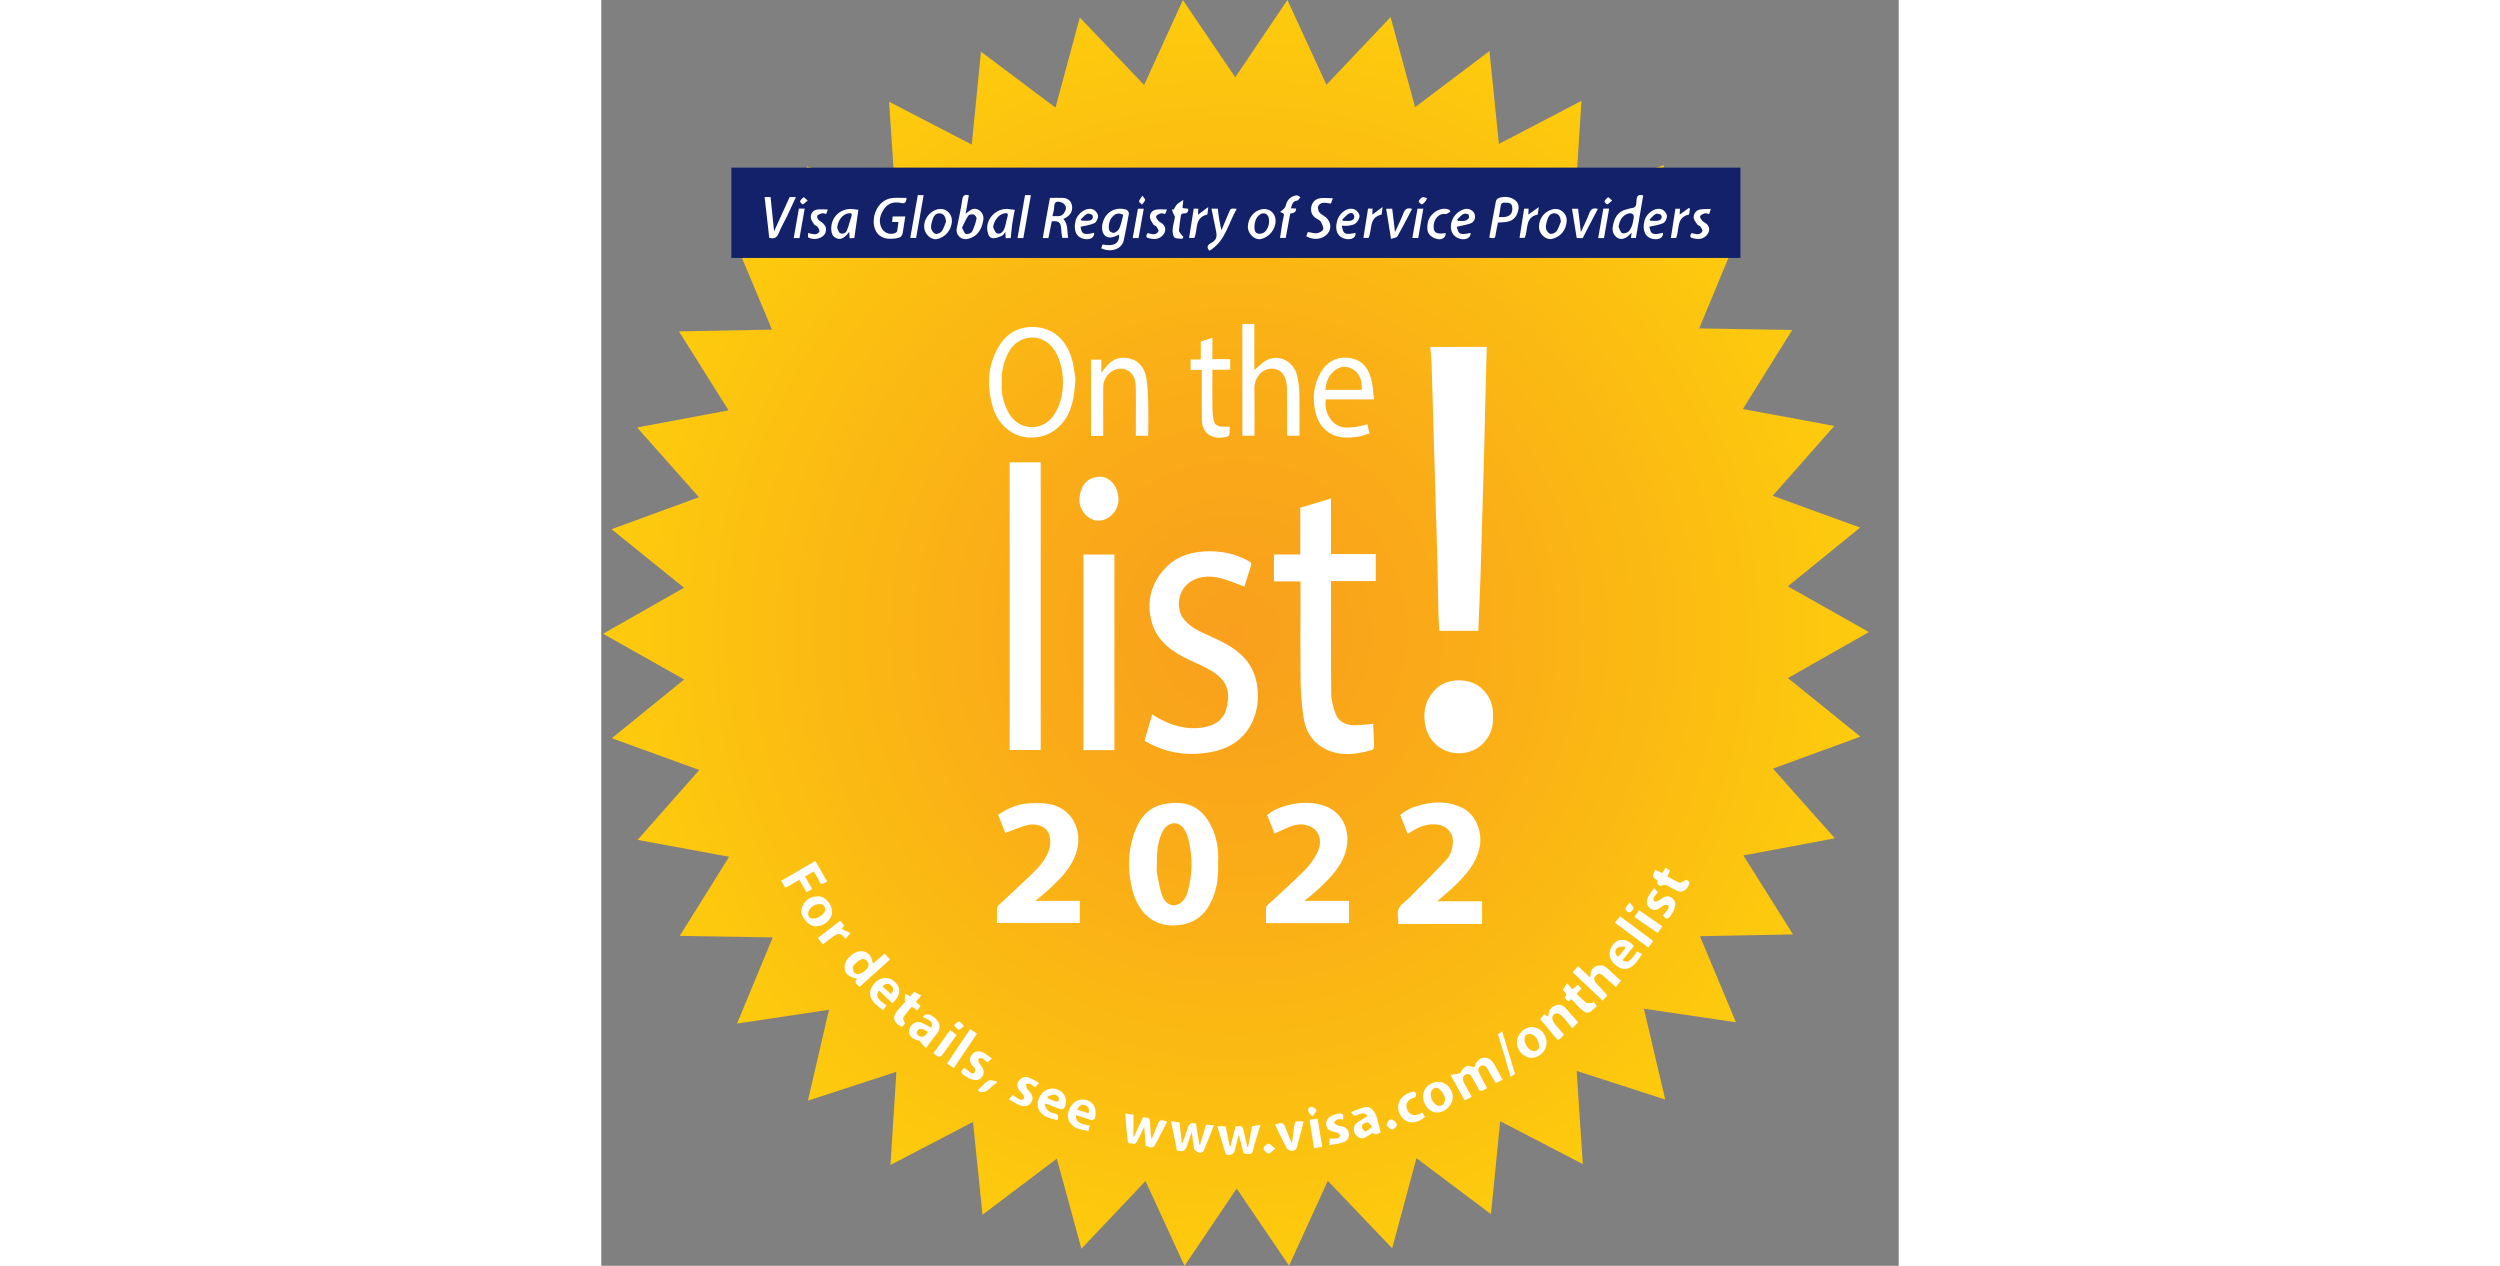 <svg width="79" height="40" viewBox="0 0 41 40" fill="none" xmlns="http://www.w3.org/2000/svg">
<rect x="0" y="0" width="41" height="40" fill="#808080" stroke="none"/>
<g clip-path="url(#clip0_434_943)">
<path d="M18.379 0.004L20.034 2.442L21.682 0L22.915 2.678L24.942 0.541L25.717 3.386L28.067 1.613L28.366 4.548L30.974 3.187L30.787 6.13L33.583 5.219L32.917 8.092L35.824 7.655L34.694 10.378L37.633 10.427L36.074 12.926L38.964 13.46L37.016 15.667L39.78 16.671L37.495 18.528L40.057 19.973L37.498 21.427L39.788 23.277L37.027 24.288L38.981 26.49L36.092 27.032L37.658 29.527L34.719 29.584L35.856 32.304L32.947 31.875L33.621 34.745L30.823 33.841L31.017 36.785L28.406 35.43L28.114 38.366L25.76 36.599L24.992 39.446L22.959 37.314L21.734 39.995L20.079 37.558L18.431 40L17.198 37.322L15.172 39.459L14.396 36.613L12.047 38.386L11.747 35.452L9.139 36.813L9.326 33.869L6.53 34.781L7.196 31.908L4.29 32.345L5.419 29.622L2.48 29.573L4.04 27.074L1.149 26.54L3.097 24.332L0.333 23.328L2.619 21.472L0.057 20.026L2.615 18.573L0.325 16.723L3.086 15.711L1.132 13.509L4.022 12.967L2.455 10.472L5.394 10.416L4.258 7.696L7.166 8.125L6.492 5.255L9.29 6.158L9.096 3.215L11.707 4.569L11.999 1.634L14.353 3.401L15.122 0.554L17.154 2.685L18.379 0.004Z" fill="url(#paint0_radial_434_943)"/>
<path d="M35.998 5.297H4.111V8.151H35.998V5.297Z" fill="#13216A"/>
<path d="M26.199 10.964H27.982C27.966 11.532 27.95 12.094 27.936 12.656C27.924 13.136 27.916 13.615 27.904 14.094C27.896 14.427 27.884 14.759 27.875 15.092C27.855 15.803 27.835 16.513 27.814 17.224C27.805 17.552 27.796 17.879 27.784 18.207C27.763 18.78 27.739 19.354 27.716 19.936H26.483C26.474 19.755 26.458 19.576 26.454 19.397C26.441 18.852 26.434 18.307 26.422 17.763C26.415 17.42 26.402 17.078 26.392 16.735C26.372 16.034 26.352 15.334 26.331 14.634C26.321 14.291 26.311 13.949 26.301 13.606C26.281 12.91 26.262 12.214 26.239 11.52C26.233 11.34 26.213 11.161 26.198 10.965L26.199 10.964Z" fill="white"/>
<path d="M24.391 22.874C24.402 23.108 24.417 23.349 24.422 23.589C24.422 23.626 24.386 23.69 24.354 23.699C23.773 23.868 23.195 23.924 22.673 23.54C22.389 23.329 22.241 23.011 22.191 22.667C22.137 22.296 22.103 21.919 22.099 21.545C22.087 20.549 22.095 19.552 22.095 18.556V18.373H21.256V17.521H22.088V16.044C22.416 15.945 22.732 15.851 23.059 15.752V17.509H24.474V18.361H23.062V18.531C23.062 19.663 23.055 20.797 23.068 21.93C23.07 22.14 23.129 22.356 23.204 22.554C23.297 22.802 23.517 22.912 23.771 22.917C23.973 22.921 24.176 22.89 24.389 22.873L24.391 22.874Z" fill="white"/>
<path d="M17.411 22.578C17.854 22.861 18.312 23.036 18.819 23.009C19.275 22.985 19.644 22.816 19.753 22.397C19.893 21.86 19.783 21.5 19.276 21.197C18.979 21.018 18.649 20.899 18.345 20.734C17.903 20.496 17.538 20.171 17.397 19.666C17.235 19.082 17.341 18.542 17.723 18.066C18.066 17.638 18.526 17.453 19.065 17.424C19.56 17.397 20.02 17.489 20.456 17.727C20.538 17.772 20.557 17.806 20.525 17.896C20.448 18.114 20.386 18.337 20.325 18.537C20.06 18.442 19.812 18.328 19.551 18.266C19.2 18.183 18.846 18.198 18.546 18.438C18.219 18.699 18.136 19.262 18.441 19.605C18.671 19.866 18.987 19.985 19.29 20.125C19.667 20.298 20.036 20.479 20.322 20.793C20.573 21.07 20.7 21.392 20.737 21.764C20.775 22.137 20.726 22.493 20.566 22.826C20.31 23.363 19.852 23.651 19.29 23.761C18.547 23.907 17.836 23.803 17.166 23.407L17.409 22.577L17.411 22.578Z" fill="white"/>
<path d="M12.905 14.61H13.886V23.699H12.905V14.61Z" fill="white"/>
<path d="M19.491 27.274C19.51 27.738 19.448 28.172 19.231 28.574C19.003 28.995 18.656 29.209 18.173 29.241C17.4 29.292 16.945 28.785 16.777 28.096C16.635 27.514 16.638 26.929 16.831 26.357C16.987 25.895 17.255 25.517 17.763 25.414C18.466 25.273 18.986 25.466 19.307 26.173C19.466 26.524 19.514 26.901 19.491 27.273V27.274ZM17.556 27.318C17.556 27.409 17.541 27.503 17.559 27.591C17.61 27.842 17.644 28.101 17.739 28.335C17.855 28.62 18.135 28.686 18.347 28.503C18.427 28.433 18.489 28.321 18.52 28.216C18.685 27.66 18.692 27.095 18.556 26.531C18.521 26.387 18.459 26.228 18.358 26.126C18.147 25.912 17.84 26.02 17.707 26.335C17.574 26.649 17.551 26.981 17.556 27.318Z" fill="white"/>
<path d="M15.237 17.524H16.216V23.704H15.237V17.524Z" fill="white"/>
<path d="M26.415 28.48H27.834V29.198H25.187C25.187 29.038 25.142 28.855 25.2 28.714C25.256 28.578 25.417 28.485 25.53 28.371C25.925 27.971 26.328 27.576 26.709 27.163C26.843 27.018 26.9 26.825 26.912 26.612C26.928 26.313 26.7 26.071 26.361 26.05C26.11 26.034 25.881 26.109 25.668 26.239C25.61 26.274 25.551 26.311 25.483 26.352C25.403 26.149 25.327 25.957 25.247 25.754C25.443 25.58 25.682 25.488 25.934 25.427C26.381 25.319 26.816 25.323 27.238 25.543C27.649 25.757 27.834 26.31 27.768 26.707C27.674 27.269 27.321 27.655 26.935 28.023C26.777 28.174 26.607 28.312 26.416 28.478L26.415 28.48Z" fill="white"/>
<path d="M21.274 26.34C21.203 26.159 21.123 25.962 21.041 25.754C21.242 25.591 21.479 25.497 21.731 25.435C22.067 25.354 22.407 25.343 22.739 25.429C23.439 25.611 23.69 26.262 23.534 26.868C23.407 27.36 23.066 27.71 22.713 28.046C22.566 28.186 22.404 28.312 22.22 28.468H23.629V29.17H21.006C21.006 29.009 21.003 28.844 21.009 28.68C21.01 28.647 21.045 28.61 21.072 28.584C21.457 28.224 21.854 27.875 22.227 27.502C22.387 27.342 22.52 27.147 22.625 26.946C22.779 26.655 22.722 26.335 22.509 26.182C22.297 26.031 22.055 26.018 21.815 26.104C21.635 26.168 21.464 26.256 21.274 26.341V26.34Z" fill="white"/>
<path d="M12.766 26.318C12.7 26.152 12.622 25.955 12.54 25.749C12.848 25.537 13.178 25.397 13.55 25.383C13.853 25.372 14.156 25.365 14.446 25.5C14.939 25.726 15.146 26.264 15.054 26.76C14.948 27.329 14.568 27.71 14.172 28.08C14.035 28.209 13.887 28.324 13.717 28.468H15.123V29.167H12.503C12.503 29.011 12.5 28.856 12.505 28.701C12.506 28.667 12.532 28.627 12.558 28.603C12.96 28.223 13.374 27.855 13.763 27.462C13.918 27.305 14.049 27.109 14.133 26.906C14.195 26.758 14.203 26.56 14.164 26.403C14.09 26.104 13.737 26.016 13.509 26.064C13.263 26.115 13.028 26.227 12.767 26.32L12.766 26.318Z" fill="white"/>
<path d="M28.179 22.645C28.213 23.18 27.873 23.623 27.427 23.756C26.772 23.952 26.124 23.537 26.027 22.858C25.964 22.419 26.074 22.051 26.399 21.746C26.747 21.419 27.447 21.417 27.802 21.738C28.075 21.983 28.194 22.285 28.179 22.646V22.645Z" fill="white"/>
<path d="M14.984 11.963C14.949 12.541 14.886 13.03 14.526 13.419C14.319 13.643 14.068 13.777 13.763 13.816C13.421 13.859 13.118 13.787 12.843 13.573C12.575 13.363 12.424 13.084 12.344 12.763C12.182 12.113 12.221 11.487 12.588 10.906C12.836 10.513 13.214 10.318 13.659 10.333C14.276 10.353 14.669 10.721 14.855 11.296C14.932 11.535 14.952 11.792 14.983 11.964L14.984 11.963ZM12.655 12.106C12.629 12.432 12.71 12.746 12.871 13.041C13.188 13.617 13.929 13.657 14.299 13.122C14.68 12.572 14.684 11.647 14.329 11.079C13.96 10.488 13.168 10.544 12.857 11.156C12.707 11.454 12.637 11.763 12.655 12.107V12.106Z" fill="white"/>
<path d="M20.259 10.237H20.637V11.693C20.776 11.583 20.901 11.435 21.059 11.365C21.464 11.187 21.898 11.444 21.999 11.909C22.038 12.088 22.057 12.275 22.061 12.458C22.07 12.892 22.064 13.326 22.064 13.771H21.677C21.675 13.723 21.67 13.674 21.67 13.625C21.67 13.175 21.674 12.725 21.667 12.276C21.665 12.158 21.648 12.033 21.603 11.927C21.452 11.568 21.01 11.579 20.799 11.831C20.693 11.959 20.635 12.108 20.638 12.288C20.648 12.778 20.641 13.268 20.641 13.77H20.258V10.237H20.259Z" fill="white"/>
<path d="M15.861 13.775H15.476V11.365H15.802V11.784C15.88 11.683 15.926 11.616 15.98 11.555C16.181 11.325 16.444 11.255 16.723 11.336C17.002 11.416 17.17 11.636 17.219 11.919C17.261 12.165 17.275 12.417 17.282 12.666C17.292 13.03 17.285 13.394 17.285 13.77H16.892V13.614C16.892 13.144 16.899 12.673 16.889 12.203C16.884 11.987 16.816 11.785 16.594 11.688C16.262 11.543 15.867 11.829 15.863 12.219C15.859 12.679 15.862 13.14 15.862 13.6C15.862 13.655 15.862 13.709 15.862 13.775H15.861Z" fill="white"/>
<path d="M22.896 12.621C22.835 12.965 23.022 13.408 23.428 13.501C23.57 13.533 23.939 13.496 24.204 13.407C24.227 13.496 24.249 13.584 24.278 13.695C24.156 13.731 24.038 13.784 23.914 13.8C23.608 13.841 23.3 13.859 23.017 13.686C22.752 13.524 22.619 13.271 22.559 12.98C22.47 12.551 22.515 12.136 22.743 11.754C22.924 11.451 23.207 11.282 23.549 11.303C24.004 11.332 24.218 11.583 24.327 11.968C24.385 12.171 24.388 12.39 24.419 12.621H22.895H22.896ZM24.031 12.32C24.037 12.06 23.996 11.834 23.777 11.687C23.591 11.563 23.394 11.555 23.208 11.683C22.99 11.833 22.904 12.056 22.883 12.32H24.031Z" fill="white"/>
<path d="M18.945 11.36V10.792C19.062 10.754 19.176 10.716 19.311 10.673V11.348H19.875V11.684H19.311C19.311 12.088 19.308 12.476 19.312 12.863C19.313 12.992 19.325 13.124 19.343 13.252C19.366 13.408 19.461 13.481 19.624 13.482C19.694 13.482 19.764 13.482 19.855 13.482C19.855 13.56 19.863 13.634 19.852 13.706C19.847 13.741 19.812 13.793 19.783 13.799C19.623 13.832 19.463 13.857 19.302 13.791C19.071 13.696 18.985 13.504 18.981 13.278C18.971 12.755 18.978 12.23 18.978 11.69H18.623V11.359H18.945V11.36Z" fill="white"/>
<path d="M15.713 16.453C15.393 16.455 15.084 16.12 15.11 15.761C15.14 15.361 15.329 15.095 15.727 15.064C16.06 15.038 16.332 15.366 16.344 15.771C16.355 16.127 16.055 16.451 15.711 16.453H15.713Z" fill="white"/>
<path d="M27.509 34.658C27.432 34.697 27.363 34.733 27.283 34.774C27.136 34.508 26.995 34.251 26.837 33.967C26.934 33.951 27.018 33.938 27.133 33.92C27.276 33.676 27.351 33.638 27.587 33.732C27.609 33.68 27.624 33.624 27.654 33.577C27.793 33.355 28.073 33.377 28.209 33.62C28.299 33.78 28.387 33.942 28.483 34.117C28.412 34.155 28.345 34.19 28.269 34.231C28.175 34.073 28.084 33.926 28.003 33.775C27.954 33.683 27.884 33.641 27.796 33.684C27.696 33.733 27.703 33.832 27.746 33.919C27.822 34.076 27.907 34.228 27.988 34.382C27.981 34.389 27.975 34.397 27.967 34.401C27.768 34.512 27.769 34.512 27.661 34.301C27.62 34.221 27.568 34.147 27.529 34.067C27.481 33.968 27.408 33.902 27.304 33.961C27.203 34.018 27.218 34.127 27.262 34.215C27.335 34.361 27.42 34.503 27.507 34.657L27.509 34.658Z" fill="white"/>
<path d="M9.124 30.32C8.807 30.604 8.487 30.892 8.161 31.185C8.087 31.11 7.966 31.058 8.086 30.926C7.796 30.877 7.676 30.752 7.69 30.529C7.704 30.313 7.97 30.064 8.195 30.057C8.406 30.05 8.551 30.191 8.581 30.454C8.712 30.342 8.831 30.239 8.957 30.131C9.016 30.198 9.069 30.257 9.124 30.32ZM8.083 30.786C8.232 30.784 8.424 30.628 8.445 30.526C8.47 30.399 8.333 30.262 8.215 30.315C8.121 30.357 8.033 30.432 7.969 30.514C7.938 30.553 7.946 30.648 7.971 30.702C7.993 30.749 8.064 30.773 8.083 30.786Z" fill="white"/>
<path d="M16.558 35.184C16.654 35.2 16.735 35.213 16.816 35.227V35.956C16.93 35.711 17.027 35.503 17.123 35.298C17.344 35.329 17.341 35.329 17.345 35.548C17.348 35.699 17.359 35.85 17.391 36C17.445 35.867 17.501 35.736 17.553 35.603C17.644 35.37 17.643 35.369 17.883 35.442C17.753 35.694 17.63 35.949 17.491 36.193C17.413 36.33 17.299 36.215 17.205 36.215C17.189 36.009 17.174 35.815 17.158 35.606C17.078 35.771 17.009 35.922 16.931 36.07C16.911 36.107 16.84 36.159 16.832 36.153C16.773 36.106 16.647 36.18 16.636 36.045C16.627 35.926 16.607 35.808 16.596 35.69C16.581 35.528 16.571 35.364 16.558 35.184Z" fill="white"/>
<path d="M18.92 36.178C18.984 35.963 19.048 35.748 19.109 35.541C19.194 35.547 19.274 35.553 19.361 35.56C19.252 35.833 19.148 36.106 19.032 36.374C19.018 36.407 18.936 36.439 18.899 36.428C18.838 36.409 18.755 36.362 18.742 36.31C18.701 36.149 18.689 35.981 18.659 35.772C18.604 35.929 18.558 36.047 18.523 36.168C18.477 36.331 18.401 36.431 18.191 36.351C18.134 36.069 18.073 35.764 18.005 35.429C18.104 35.444 18.189 35.457 18.274 35.469C18.298 35.695 18.321 35.907 18.344 36.121L18.365 36.126C18.421 35.968 18.482 35.811 18.529 35.651C18.569 35.518 18.636 35.454 18.792 35.508C18.827 35.723 18.863 35.947 18.899 36.171L18.92 36.179V36.178Z" fill="white"/>
<path d="M20.441 36.241C20.481 36.03 20.52 35.817 20.563 35.589L20.831 35.541C20.744 35.835 20.656 36.101 20.588 36.373C20.559 36.488 20.485 36.46 20.415 36.464C20.346 36.468 20.294 36.464 20.276 36.371C20.245 36.208 20.193 36.049 20.142 35.861C20.097 36.042 20.056 36.194 20.021 36.348C19.997 36.453 19.933 36.489 19.831 36.497C19.722 36.506 19.719 36.429 19.698 36.358C19.623 36.103 19.545 35.849 19.467 35.59H19.73C19.775 35.804 19.819 36.017 19.861 36.228L19.883 36.231C19.936 36.02 19.99 35.807 20.043 35.598C20.259 35.57 20.26 35.57 20.307 35.771C20.344 35.928 20.379 36.087 20.415 36.245L20.44 36.243L20.441 36.241Z" fill="white"/>
<path d="M30.696 30.724C30.755 30.657 30.808 30.598 30.867 30.53C30.995 30.652 31.113 30.765 31.23 30.876C31.247 30.862 31.26 30.856 31.26 30.851C31.252 30.701 31.306 30.579 31.451 30.528C31.585 30.481 31.71 30.508 31.819 30.622C31.943 30.751 32.084 30.865 32.225 30.993C32.164 31.066 32.114 31.126 32.062 31.189C31.925 31.068 31.795 30.957 31.671 30.841C31.587 30.764 31.496 30.748 31.422 30.832C31.349 30.914 31.376 31.003 31.454 31.083C31.567 31.198 31.671 31.323 31.791 31.456C31.76 31.49 31.708 31.548 31.643 31.62C31.321 31.316 31.006 31.016 30.697 30.723L30.696 30.724Z" fill="white"/>
<path d="M9.649 6.253C9.629 6.411 9.593 6.442 9.465 6.413C9.269 6.369 9.068 6.41 8.943 6.594C8.825 6.767 8.755 6.961 8.842 7.173C8.915 7.35 9.099 7.431 9.278 7.369C9.307 7.359 9.343 7.33 9.349 7.305C9.369 7.214 9.376 7.121 9.39 7.016H9.191L9.208 6.841H9.607C9.58 7.014 9.552 7.188 9.525 7.362C9.511 7.447 9.47 7.5 9.378 7.52C9.05 7.589 8.797 7.531 8.674 7.292C8.486 6.922 8.712 6.289 9.223 6.255C9.362 6.246 9.501 6.254 9.648 6.254L9.649 6.253Z" fill="white"/>
<path d="M14.603 6.919C14.76 7.097 14.715 7.313 14.754 7.517H14.567C14.555 7.425 14.535 7.327 14.531 7.229C14.523 7.029 14.458 6.971 14.236 6.994L14.129 7.522H13.952C13.989 7.306 14.024 7.098 14.061 6.891C14.098 6.681 14.137 6.473 14.178 6.253C14.317 6.253 14.454 6.248 14.59 6.254C14.751 6.261 14.853 6.356 14.877 6.509C14.898 6.648 14.839 6.77 14.72 6.854C14.684 6.88 14.643 6.898 14.603 6.92V6.919ZM14.257 6.829C14.322 6.829 14.371 6.826 14.42 6.829C14.558 6.838 14.628 6.753 14.671 6.641C14.716 6.521 14.634 6.407 14.482 6.379C14.36 6.356 14.314 6.41 14.313 6.536C14.313 6.627 14.279 6.718 14.257 6.829Z" fill="white"/>
<path d="M16.368 7.418C16.272 7.448 16.166 7.513 16.066 7.505C15.842 7.488 15.797 7.256 15.84 7.064C15.921 6.707 16.241 6.52 16.588 6.624C16.627 6.636 16.679 6.711 16.673 6.749C16.626 7.032 16.569 7.314 16.51 7.594C16.45 7.881 16.095 7.988 15.8 7.846L15.84 7.726C16.214 7.795 16.368 7.697 16.367 7.418H16.368ZM16.496 6.788C16.328 6.713 16.237 6.742 16.118 6.892C16.037 6.994 16.004 7.245 16.077 7.313C16.111 7.346 16.191 7.37 16.227 7.352C16.288 7.322 16.354 7.265 16.379 7.202C16.431 7.072 16.458 6.931 16.496 6.788Z" fill="white"/>
<path d="M28.935 32.932C28.935 32.688 29.159 32.458 29.4 32.455C29.659 32.451 29.872 32.677 29.872 32.953C29.872 33.204 29.645 33.43 29.394 33.427C29.143 33.424 28.935 33.199 28.934 32.932H28.935ZM29.631 33.04C29.633 32.859 29.471 32.66 29.326 32.671C29.223 32.679 29.171 32.738 29.175 32.851C29.18 33.025 29.337 33.224 29.482 33.213C29.584 33.205 29.647 33.147 29.631 33.041V33.04Z" fill="white"/>
<path d="M6.808 28.327C7.061 28.283 7.3 28.588 7.292 28.812C7.283 29.07 7.05 29.259 6.793 29.273C6.577 29.285 6.309 28.998 6.324 28.78C6.342 28.536 6.55 28.327 6.808 28.327ZM6.716 29.026C6.861 29.028 7.087 28.862 7.079 28.745C7.073 28.647 7.023 28.568 6.899 28.568C6.721 28.568 6.544 28.708 6.539 28.858C6.535 28.983 6.598 29.032 6.716 29.025V29.026Z" fill="white"/>
<path d="M32.926 6.175C32.848 6.627 32.772 7.071 32.694 7.521H32.536C32.544 7.471 32.55 7.429 32.561 7.355C32.487 7.419 32.439 7.478 32.378 7.509C32.284 7.557 32.181 7.575 32.086 7.499C31.973 7.408 31.941 7.279 31.965 7.15C32.016 6.9 32.094 6.675 32.452 6.603C32.462 6.601 32.47 6.594 32.48 6.592C32.692 6.558 32.704 6.553 32.715 6.321C32.722 6.175 32.785 6.138 32.926 6.176V6.175ZM32.147 7.17C32.18 7.237 32.199 7.326 32.252 7.362C32.293 7.389 32.392 7.367 32.441 7.332C32.497 7.292 32.537 7.219 32.563 7.151C32.595 7.069 32.608 6.979 32.625 6.892C32.647 6.777 32.572 6.716 32.455 6.748C32.282 6.796 32.173 6.954 32.147 7.17Z" fill="white"/>
<path d="M25.969 34.643C25.969 34.39 26.185 34.186 26.454 34.186C26.693 34.186 26.907 34.414 26.908 34.669C26.908 34.919 26.661 35.16 26.407 35.157C26.171 35.154 25.969 34.917 25.97 34.643H25.969ZM26.211 34.586C26.214 34.767 26.354 34.95 26.483 34.945C26.61 34.94 26.653 34.849 26.661 34.746C26.672 34.605 26.495 34.373 26.39 34.371C26.29 34.37 26.208 34.468 26.21 34.586H26.211Z" fill="white"/>
<path d="M6.762 27.204C6.89 27.425 7.015 27.64 7.139 27.855C6.914 27.98 6.949 27.957 6.855 27.778C6.814 27.7 6.764 27.625 6.712 27.537C6.621 27.59 6.533 27.641 6.438 27.697L6.662 28.09L6.49 28.198C6.413 28.068 6.338 27.94 6.257 27.802C6.109 27.889 5.969 27.97 5.82 28.056L5.685 27.834C6.05 27.62 6.406 27.412 6.762 27.205V27.204Z" fill="white"/>
<path d="M29.669 32.204C29.717 32.147 29.757 32.102 29.8 32.051C29.84 32.078 29.871 32.1 29.908 32.126C29.918 32.108 29.931 32.097 29.931 32.087C29.926 31.921 30.027 31.821 30.16 31.769C30.285 31.721 30.402 31.769 30.493 31.877C30.616 32.022 30.745 32.163 30.867 32.301C30.806 32.367 30.754 32.424 30.689 32.495C30.6 32.389 30.512 32.283 30.424 32.178C30.294 32.022 30.19 31.984 30.101 32.06C30.017 32.133 30.041 32.255 30.167 32.4C30.252 32.498 30.337 32.596 30.421 32.692C30.256 32.902 30.233 32.898 30.081 32.699C29.95 32.529 29.806 32.367 29.669 32.203L29.669 32.204Z" fill="white"/>
<path d="M11.615 6.173C11.581 6.367 11.55 6.549 11.515 6.753C11.64 6.66 11.735 6.555 11.888 6.616C12.007 6.664 12.096 6.796 12.074 6.94C12.031 7.224 11.905 7.48 11.571 7.551C11.369 7.594 11.193 7.42 11.233 7.218C11.294 6.917 11.363 6.618 11.407 6.314C11.428 6.167 11.487 6.138 11.615 6.172V6.173ZM11.399 7.196C11.45 7.284 11.475 7.38 11.523 7.393C11.579 7.408 11.689 7.369 11.715 7.321C11.783 7.194 11.827 7.052 11.859 6.912C11.868 6.874 11.811 6.79 11.77 6.778C11.718 6.763 11.621 6.779 11.596 6.817C11.518 6.933 11.466 7.064 11.399 7.197V7.196Z" fill="white"/>
<path d="M24.209 35.27C24.157 35.169 24.046 35.156 23.887 35.238C23.811 35.277 23.747 35.245 23.694 35.139C23.849 35.084 23.996 35.016 24.151 34.982C24.298 34.949 24.452 35.109 24.513 35.33C24.534 35.406 24.552 35.483 24.572 35.56C24.591 35.632 24.61 35.704 24.63 35.783C24.548 35.81 24.469 35.901 24.382 35.794C24.301 35.844 24.223 35.903 24.136 35.947C24.005 36.013 23.908 35.944 23.83 35.845C23.76 35.755 23.767 35.572 23.856 35.5C23.962 35.414 24.085 35.35 24.21 35.27H24.209ZM24.356 35.606C24.293 35.535 24.257 35.463 24.229 35.465C24.137 35.474 24.028 35.502 24.039 35.625C24.044 35.675 24.13 35.763 24.151 35.756C24.218 35.733 24.272 35.671 24.356 35.606Z" fill="white"/>
<path d="M14.005 34.873C14.046 35.079 14.167 35.157 14.32 35.185C14.445 35.209 14.458 35.273 14.413 35.402C14.287 35.361 14.158 35.335 14.044 35.28C13.789 35.156 13.718 34.879 13.867 34.633C14.012 34.391 14.292 34.327 14.522 34.483C14.688 34.596 14.739 34.859 14.619 35.026C14.601 35.051 14.534 35.059 14.499 35.048C14.386 35.011 14.279 34.959 14.168 34.917C14.124 34.9 14.078 34.893 14.007 34.874L14.005 34.873ZM14.103 34.653L14.11 34.704C14.186 34.736 14.26 34.772 14.338 34.8C14.37 34.81 14.432 34.812 14.44 34.797C14.458 34.762 14.469 34.701 14.45 34.676C14.419 34.634 14.361 34.586 14.315 34.587C14.244 34.589 14.173 34.629 14.102 34.653H14.103Z" fill="white"/>
<path d="M10.256 33.121C10.189 33.046 10.133 32.982 10.076 32.919L10.101 32.898C10.036 32.88 9.965 32.87 9.904 32.841C9.745 32.765 9.686 32.625 9.747 32.489C9.825 32.319 9.981 32.252 10.148 32.327C10.242 32.369 10.33 32.424 10.421 32.474C10.503 32.338 10.426 32.238 10.163 32.144C10.201 32.053 10.323 32.023 10.434 32.09C10.67 32.231 10.796 32.451 10.576 32.705C10.469 32.828 10.375 32.965 10.256 33.121ZM10.321 32.61C10.185 32.504 10.05 32.481 9.999 32.556C9.952 32.622 9.96 32.682 10.033 32.73C10.136 32.799 10.222 32.766 10.321 32.61Z" fill="white"/>
<path d="M15.393 35.74C15.138 35.692 14.883 35.669 14.767 35.385C14.686 35.188 14.834 34.863 15.048 34.775C15.264 34.687 15.52 34.788 15.597 35.001C15.62 35.068 15.623 35.148 15.617 35.222C15.607 35.391 15.559 35.421 15.403 35.369C15.272 35.326 15.141 35.282 15.008 35.238C14.972 35.429 15.098 35.521 15.432 35.565L15.393 35.74ZM15.041 35.064C15.161 35.104 15.275 35.142 15.391 35.181C15.437 35.056 15.398 34.961 15.295 34.924C15.187 34.885 15.094 34.935 15.041 35.064Z" fill="white"/>
<path d="M32.63 29.896C32.508 30.047 32.389 30.195 32.27 30.344C32.428 30.44 32.511 30.389 32.732 30.066L32.892 30.147C32.813 30.257 32.751 30.365 32.667 30.453C32.451 30.681 32.209 30.67 31.987 30.434C31.802 30.237 31.829 29.971 32.042 29.773C32.17 29.655 32.45 29.663 32.629 29.897L32.63 29.896ZM32.357 29.968L32.34 29.904C32.258 29.92 32.152 29.91 32.099 29.959C32.015 30.036 32.024 30.146 32.132 30.24C32.208 30.148 32.283 30.058 32.357 29.969V29.968Z" fill="white"/>
<path d="M9.203 31.706C9.045 31.554 8.911 31.427 8.776 31.297C8.661 31.466 8.708 31.559 9.013 31.772C9 31.793 8.986 31.815 8.971 31.836C8.954 31.86 8.936 31.884 8.908 31.922C8.734 31.785 8.54 31.682 8.497 31.435C8.469 31.277 8.592 31.053 8.778 30.955C8.958 30.86 9.158 30.898 9.305 31.055C9.438 31.196 9.455 31.365 9.345 31.534C9.306 31.595 9.252 31.646 9.203 31.704V31.706ZM8.886 31.171C8.977 31.251 9.065 31.328 9.154 31.408C9.23 31.325 9.257 31.229 9.164 31.141C9.079 31.061 8.985 31.07 8.886 31.171Z" fill="white"/>
<path d="M28.061 7.509C28.131 7.124 28.197 6.738 28.272 6.353C28.279 6.315 28.328 6.268 28.368 6.255C28.53 6.202 28.695 6.21 28.841 6.3C28.948 6.366 29.005 6.478 28.984 6.606C28.951 6.806 28.852 6.963 28.638 7.006C28.544 7.025 28.447 7.024 28.336 7.033C28.316 7.133 28.286 7.249 28.27 7.366C28.246 7.538 28.242 7.544 28.061 7.508V7.509ZM28.363 6.86C28.416 6.86 28.456 6.86 28.496 6.86C28.713 6.86 28.823 6.731 28.782 6.522C28.759 6.401 28.662 6.409 28.571 6.403C28.482 6.397 28.429 6.421 28.419 6.521C28.408 6.629 28.385 6.735 28.364 6.861L28.363 6.86Z" fill="white"/>
<path d="M5.163 6.228H5.35C5.386 6.581 5.422 6.932 5.461 7.311L5.952 6.228H6.151C6.053 6.439 5.963 6.64 5.867 6.84C5.783 7.015 5.68 7.183 5.61 7.364C5.551 7.515 5.463 7.559 5.308 7.514C5.26 7.09 5.211 6.662 5.162 6.228H5.163Z" fill="white"/>
<path d="M13.067 6.63C13.037 6.794 13.007 6.934 12.987 7.074C12.967 7.217 12.956 7.361 12.94 7.521L12.781 7.528L12.768 7.326C12.73 7.374 12.71 7.429 12.671 7.446C12.584 7.485 12.489 7.527 12.396 7.528C12.258 7.531 12.221 7.401 12.203 7.298C12.131 6.9 12.527 6.53 12.924 6.614C12.966 6.623 13.01 6.623 13.067 6.629V6.63ZM12.381 7.174C12.418 7.242 12.439 7.342 12.495 7.368C12.604 7.42 12.694 7.329 12.732 7.239C12.784 7.115 12.798 6.975 12.838 6.843C12.875 6.721 12.8 6.73 12.729 6.744C12.555 6.779 12.415 6.966 12.382 7.173L12.381 7.174Z" fill="white"/>
<path d="M8.124 6.63C8.08 6.936 8.04 7.219 7.996 7.521L7.849 7.528L7.834 7.328C7.8 7.37 7.776 7.405 7.746 7.434C7.658 7.516 7.568 7.585 7.434 7.529C7.305 7.477 7.274 7.366 7.268 7.254C7.247 6.842 7.599 6.541 8.005 6.615C8.043 6.622 8.081 6.624 8.124 6.629V6.63ZM7.455 7.199C7.484 7.257 7.499 7.342 7.545 7.366C7.626 7.408 7.723 7.373 7.759 7.287C7.819 7.144 7.854 6.992 7.904 6.846C7.945 6.726 7.87 6.73 7.797 6.744C7.61 6.781 7.477 6.97 7.455 7.199Z" fill="white"/>
<path d="M22.329 7.329C22.439 7.347 22.529 7.382 22.612 7.37C22.686 7.359 22.793 7.309 22.809 7.252C22.829 7.184 22.782 7.086 22.742 7.014C22.715 6.966 22.653 6.936 22.602 6.906C22.47 6.828 22.416 6.711 22.432 6.565C22.448 6.416 22.545 6.304 22.677 6.272C22.811 6.24 22.96 6.265 23.12 6.265L23.056 6.433C22.966 6.423 22.882 6.399 22.802 6.41C22.747 6.418 22.672 6.464 22.656 6.512C22.637 6.567 22.655 6.651 22.688 6.703C22.723 6.758 22.793 6.793 22.85 6.831C22.984 6.919 23.058 7.07 23.033 7.215C23.006 7.369 22.867 7.493 22.71 7.531C22.558 7.568 22.422 7.542 22.277 7.465L22.33 7.33L22.329 7.329Z" fill="white"/>
<path d="M21.288 35.536C21.33 35.523 21.366 35.51 21.402 35.499C21.506 35.468 21.572 35.503 21.611 35.608C21.672 35.773 21.741 35.936 21.823 36.142C21.847 35.958 21.867 35.816 21.885 35.675C21.917 35.415 21.922 35.41 22.193 35.445C22.12 35.727 22.052 36.008 21.972 36.285C21.961 36.323 21.886 36.367 21.841 36.367C21.782 36.367 21.693 36.342 21.669 36.299C21.534 36.051 21.415 35.793 21.29 35.537L21.288 35.536Z" fill="white"/>
<path d="M21.308 6.975C21.312 7.25 21.099 7.508 20.829 7.556C20.641 7.589 20.426 7.376 20.432 7.163C20.439 6.901 20.613 6.674 20.85 6.616C21.096 6.557 21.305 6.721 21.308 6.975ZM20.64 7.149C20.638 7.256 20.649 7.368 20.772 7.386C20.838 7.396 20.936 7.365 20.98 7.317C21.085 7.201 21.12 7.051 21.094 6.895C21.071 6.759 20.936 6.697 20.821 6.773C20.689 6.86 20.651 7 20.64 7.149Z" fill="white"/>
<path d="M30.009 7.557C29.81 7.564 29.627 7.367 29.631 7.163C29.637 6.895 29.806 6.68 30.063 6.614C30.299 6.554 30.523 6.742 30.507 6.989C30.489 7.277 30.315 7.486 30.042 7.549C30.028 7.552 30.013 7.556 30.008 7.557H30.009ZM30.324 7.002C30.312 6.871 30.274 6.77 30.153 6.745C30.035 6.72 29.948 6.797 29.91 6.904C29.876 7.001 29.842 7.107 29.85 7.206C29.855 7.273 29.923 7.367 29.983 7.387C30.038 7.406 30.147 7.361 30.186 7.309C30.251 7.221 30.28 7.105 30.324 7.002Z" fill="white"/>
<path d="M11.079 6.978C11.078 7.259 10.866 7.512 10.596 7.556C10.413 7.586 10.21 7.39 10.203 7.174C10.193 6.923 10.379 6.675 10.624 6.615C10.868 6.556 11.08 6.724 11.079 6.978ZM10.895 7.002C10.881 6.873 10.845 6.77 10.724 6.745C10.606 6.721 10.519 6.796 10.482 6.905C10.448 7.002 10.414 7.108 10.422 7.206C10.428 7.274 10.495 7.368 10.555 7.388C10.61 7.406 10.719 7.361 10.758 7.31C10.823 7.221 10.852 7.106 10.895 7.003V7.002Z" fill="white"/>
<path d="M19.284 6.593H19.483C19.497 6.704 19.508 6.816 19.526 6.928C19.543 7.033 19.568 7.137 19.597 7.277C19.685 7.069 19.758 6.893 19.833 6.716C19.89 6.58 19.892 6.58 20.081 6.6C19.81 7.059 19.725 7.627 19.217 7.924C19.117 7.806 19.157 7.741 19.265 7.682C19.426 7.593 19.466 7.503 19.431 7.321C19.385 7.083 19.335 6.847 19.283 6.593H19.284Z" fill="white"/>
<path d="M31.459 31.787C31.192 32.072 31.139 32.073 30.856 31.787C30.789 31.719 30.726 31.648 30.654 31.572C30.538 31.707 30.507 31.576 30.441 31.52C30.572 31.405 30.428 31.355 30.386 31.273C30.431 31.205 30.478 31.137 30.521 31.072C30.575 31.134 30.63 31.196 30.686 31.262C30.756 31.205 30.802 31.168 30.859 31.121L30.976 31.234C30.922 31.294 30.879 31.34 30.822 31.402C30.924 31.501 31.013 31.607 31.122 31.683C31.171 31.717 31.262 31.689 31.334 31.689L31.341 31.639C31.378 31.686 31.415 31.733 31.457 31.787H31.459Z" fill="white"/>
<path d="M34.277 27.801C34.321 27.829 34.428 27.837 34.366 27.967C34.284 28.139 34.161 28.218 34.017 28.156C33.891 28.101 33.772 28.025 33.646 27.966C33.615 27.952 33.569 27.971 33.53 27.976C33.502 27.98 33.468 28.001 33.449 27.99C33.413 27.97 33.355 27.916 33.361 27.906C33.411 27.817 33.347 27.798 33.292 27.76C33.158 27.666 33.293 27.578 33.299 27.482L33.525 27.591C33.558 27.538 33.592 27.484 33.633 27.419L33.776 27.514L33.686 27.692C33.813 27.76 33.937 27.84 34.072 27.892C34.116 27.908 34.189 27.843 34.276 27.802L34.277 27.801Z" fill="white"/>
<path d="M23.444 35.372C23.374 35.372 23.31 35.36 23.255 35.376C23.216 35.387 23.179 35.431 23.161 35.47C23.155 35.483 23.206 35.533 23.24 35.552C23.278 35.572 23.324 35.577 23.367 35.584C23.51 35.607 23.612 35.683 23.627 35.829C23.64 35.962 23.558 36.062 23.44 36.1C23.308 36.143 23.165 36.155 23.012 36.184V35.978C23.095 35.978 23.176 35.988 23.252 35.974C23.294 35.966 23.328 35.917 23.365 35.888C23.334 35.857 23.309 35.818 23.272 35.798C23.235 35.777 23.187 35.778 23.145 35.765C23.04 35.732 22.934 35.7 22.912 35.569C22.889 35.426 22.949 35.324 23.071 35.262C23.136 35.229 23.208 35.208 23.28 35.193C23.426 35.162 23.461 35.198 23.443 35.373L23.444 35.372Z" fill="white"/>
<path d="M9.587 31.63L9.609 31.399L9.764 31.485L9.887 31.341C9.958 31.378 10.031 31.416 10.111 31.457C10.054 31.525 10.003 31.585 9.943 31.656C9.993 31.703 10.035 31.741 10.085 31.787L9.981 31.939C9.943 31.904 9.915 31.871 9.88 31.847C9.858 31.832 9.809 31.814 9.802 31.823C9.71 31.932 9.615 32.041 9.542 32.164C9.523 32.196 9.575 32.271 9.6 32.343L9.495 32.454C9.202 32.294 9.181 32.125 9.42 31.859C9.487 31.785 9.558 31.713 9.627 31.64L9.586 31.63H9.587Z" fill="white"/>
<path d="M11.477 33.745C11.558 33.808 11.624 33.866 11.698 33.913C11.722 33.927 11.78 33.922 11.793 33.904C11.814 33.875 11.822 33.826 11.814 33.79C11.806 33.754 11.774 33.721 11.748 33.692C11.648 33.586 11.612 33.467 11.7 33.34C11.788 33.211 11.923 33.196 12.053 33.253C12.153 33.297 12.238 33.375 12.34 33.446C12.276 33.504 12.237 33.539 12.199 33.575C12.149 33.531 12.102 33.477 12.044 33.445C12.013 33.428 11.951 33.435 11.924 33.457C11.906 33.472 11.915 33.537 11.93 33.572C11.952 33.621 11.993 33.661 12.023 33.707C12.095 33.817 12.11 33.933 12.023 34.041C11.94 34.144 11.823 34.148 11.709 34.11C11.63 34.084 11.555 34.043 11.486 33.997C11.343 33.901 11.344 33.857 11.475 33.745H11.477Z" fill="white"/>
<path d="M12.878 34.739L13.002 34.604C13.08 34.654 13.151 34.709 13.231 34.747C13.262 34.762 13.325 34.752 13.349 34.728C13.368 34.709 13.36 34.646 13.342 34.614C13.313 34.563 13.266 34.521 13.227 34.475C13.143 34.374 13.109 34.264 13.197 34.153C13.273 34.056 13.379 34.003 13.501 34.048C13.61 34.09 13.711 34.153 13.833 34.215C13.78 34.28 13.746 34.32 13.712 34.362C13.657 34.322 13.611 34.275 13.556 34.252C13.518 34.236 13.466 34.254 13.421 34.256C13.43 34.301 13.431 34.351 13.451 34.391C13.473 34.434 13.512 34.47 13.545 34.508C13.638 34.615 13.659 34.735 13.576 34.852C13.49 34.971 13.354 34.973 13.235 34.93C13.113 34.886 13.003 34.807 12.88 34.739H12.878Z" fill="white"/>
<path d="M15.145 7.164C15.181 7.404 15.249 7.435 15.572 7.356C15.595 7.501 15.451 7.586 15.265 7.552C15.015 7.506 14.912 7.289 14.987 6.984C15.052 6.721 15.35 6.526 15.556 6.625C15.622 6.657 15.696 6.753 15.699 6.823C15.702 6.901 15.646 7.021 15.583 7.051C15.45 7.114 15.294 7.129 15.145 7.165V7.164ZM15.151 6.935L15.178 6.972C15.262 6.972 15.348 6.983 15.429 6.969C15.514 6.954 15.56 6.876 15.52 6.802C15.498 6.765 15.393 6.738 15.351 6.758C15.274 6.796 15.217 6.874 15.151 6.934V6.935Z" fill="white"/>
<path d="M27.035 7.165C27.09 7.41 27.135 7.43 27.472 7.361C27.483 7.499 27.34 7.588 27.165 7.553C26.969 7.513 26.848 7.366 26.847 7.164C26.846 6.905 27.034 6.667 27.291 6.604C27.408 6.575 27.553 6.648 27.595 6.756C27.639 6.871 27.594 7.015 27.472 7.059C27.335 7.109 27.186 7.129 27.035 7.165ZM27.046 6.938L27.072 6.98C27.147 6.98 27.223 6.991 27.295 6.976C27.341 6.966 27.392 6.926 27.416 6.886C27.432 6.857 27.414 6.775 27.394 6.768C27.345 6.751 27.273 6.744 27.232 6.768C27.161 6.81 27.107 6.88 27.046 6.938Z" fill="white"/>
<path d="M33.121 7.164C33.159 7.404 33.226 7.436 33.55 7.356C33.572 7.501 33.428 7.587 33.241 7.552C32.991 7.506 32.889 7.287 32.964 6.983C33.029 6.72 33.328 6.526 33.533 6.624C33.6 6.656 33.672 6.753 33.675 6.824C33.678 6.901 33.623 7.021 33.559 7.05C33.425 7.112 33.269 7.128 33.12 7.163L33.121 7.164ZM33.127 6.938L33.156 6.976C33.235 6.976 33.317 6.987 33.393 6.973C33.484 6.957 33.538 6.883 33.494 6.8C33.475 6.764 33.366 6.739 33.323 6.761C33.247 6.8 33.19 6.877 33.126 6.938H33.127Z" fill="white"/>
<path d="M25.947 35.154C25.975 35.204 26.001 35.25 26.027 35.295C25.86 35.45 25.62 35.51 25.465 35.435C25.288 35.351 25.171 35.162 25.182 34.966C25.196 34.718 25.396 34.542 25.665 34.495C25.691 34.49 25.744 34.527 25.75 34.553C25.759 34.588 25.742 34.636 25.722 34.67C25.71 34.69 25.67 34.693 25.642 34.703C25.463 34.77 25.401 34.901 25.47 35.068C25.532 35.219 25.674 35.275 25.834 35.211C25.87 35.197 25.904 35.176 25.946 35.154H25.947Z" fill="white"/>
<path d="M23.404 7.133C23.438 7.399 23.51 7.434 23.832 7.357C23.859 7.5 23.718 7.587 23.53 7.552C23.283 7.506 23.168 7.294 23.251 6.986C23.327 6.704 23.609 6.524 23.815 6.623C23.883 6.655 23.957 6.75 23.961 6.819C23.965 6.897 23.906 6.993 23.846 7.051C23.794 7.1 23.703 7.116 23.627 7.129C23.555 7.142 23.48 7.132 23.404 7.132V7.133ZM23.413 6.943L23.438 6.979C23.516 6.979 23.596 6.989 23.672 6.976C23.759 6.961 23.818 6.9 23.787 6.805C23.753 6.709 23.669 6.718 23.605 6.762C23.533 6.811 23.477 6.882 23.413 6.943Z" fill="white"/>
<path d="M33.548 28.928C33.61 28.853 33.668 28.792 33.713 28.722C33.732 28.692 33.72 28.643 33.722 28.602C33.677 28.601 33.629 28.588 33.588 28.601C33.547 28.613 33.512 28.648 33.477 28.676C33.368 28.762 33.252 28.791 33.138 28.699C33.026 28.608 33.022 28.475 33.074 28.357C33.118 28.256 33.196 28.169 33.267 28.064L33.388 28.198C33.342 28.254 33.291 28.303 33.259 28.361C33.242 28.393 33.256 28.442 33.257 28.483C33.297 28.482 33.342 28.492 33.376 28.477C33.429 28.454 33.476 28.416 33.526 28.382C33.638 28.307 33.751 28.3 33.854 28.392C33.964 28.49 33.948 28.617 33.902 28.738C33.878 28.802 33.842 28.864 33.802 28.921C33.699 29.066 33.658 29.065 33.549 28.929L33.548 28.928Z" fill="white"/>
<path d="M11.138 33.752C11.062 33.701 10.998 33.657 10.925 33.607C11.17 33.243 11.409 32.886 11.655 32.52L11.873 32.662C11.63 33.022 11.387 33.382 11.138 33.752Z" fill="white"/>
<path d="M33.087 29.944C32.729 29.678 32.383 29.421 32.032 29.158L32.194 28.955C32.547 29.217 32.889 29.472 33.239 29.733C33.188 29.804 33.142 29.868 33.088 29.943L33.087 29.944Z" fill="white"/>
<path d="M21.789 6.582L21.956 6.59C21.965 6.683 21.904 6.736 21.771 6.747C21.725 6.999 21.677 7.256 21.629 7.519H21.45C21.487 7.289 21.509 7.061 21.564 6.844C21.592 6.732 21.541 6.737 21.451 6.699C21.496 6.66 21.547 6.626 21.585 6.582C21.612 6.55 21.629 6.506 21.64 6.465C21.684 6.297 21.799 6.205 21.96 6.173C22 6.165 22.049 6.209 22.094 6.229C22.06 6.267 22.029 6.335 21.991 6.339C21.843 6.353 21.832 6.467 21.789 6.583V6.582Z" fill="white"/>
<path d="M31.491 6.602C31.331 6.91 31.172 7.215 31.013 7.523H30.825C30.776 7.218 30.726 6.911 30.675 6.595H30.867C30.895 6.83 30.923 7.063 30.956 7.334C31.056 7.111 31.151 6.928 31.223 6.735C31.274 6.6 31.35 6.558 31.493 6.602H31.491Z" fill="white"/>
<path d="M25.622 6.601C25.468 6.892 25.321 7.185 25.157 7.469C25.13 7.516 25.031 7.521 24.956 7.549C24.902 7.212 24.853 6.91 24.803 6.596H24.994L25.082 7.333C25.183 7.111 25.276 6.929 25.348 6.738C25.398 6.605 25.472 6.553 25.621 6.601H25.622Z" fill="white"/>
<path d="M18.091 6.62C18.125 6.565 18.15 6.503 18.194 6.458C18.244 6.408 18.311 6.374 18.392 6.317C18.383 6.422 18.375 6.494 18.367 6.575L18.549 6.597C18.551 6.697 18.518 6.749 18.41 6.742C18.38 6.74 18.323 6.77 18.319 6.793C18.291 6.955 18.27 7.118 18.255 7.282C18.252 7.31 18.276 7.344 18.296 7.37C18.326 7.411 18.36 7.448 18.395 7.487L18.36 7.548C18.273 7.534 18.158 7.55 18.111 7.5C18.059 7.445 18.05 7.329 18.056 7.241C18.065 7.113 18.11 6.989 18.126 6.862C18.131 6.823 18.087 6.779 18.07 6.737C18.054 6.698 18.045 6.657 18.033 6.617L18.092 6.622L18.091 6.62Z" fill="white"/>
<path d="M7.553 29.094C7.592 29.146 7.63 29.197 7.671 29.252L7.597 29.353C7.69 29.398 7.782 29.442 7.874 29.486L7.715 29.672C7.584 29.486 7.512 29.469 7.346 29.582C7.231 29.661 7.123 29.749 7.003 29.841L6.843 29.64C7.081 29.458 7.316 29.275 7.553 29.094Z" fill="white"/>
<path d="M34.455 7.365C34.533 7.38 34.603 7.409 34.666 7.401C34.715 7.395 34.784 7.348 34.796 7.306C34.807 7.267 34.763 7.204 34.73 7.16C34.708 7.13 34.654 7.122 34.634 7.092C34.587 7.022 34.519 6.944 34.52 6.868C34.521 6.752 34.591 6.645 34.721 6.621C34.822 6.602 34.929 6.608 35.063 6.602L35.009 6.763C34.955 6.753 34.908 6.731 34.87 6.742C34.815 6.758 34.745 6.788 34.724 6.832C34.709 6.863 34.758 6.938 34.793 6.977C34.835 7.024 34.904 7.046 34.946 7.093C35.038 7.197 35.024 7.319 34.944 7.418C34.85 7.533 34.718 7.572 34.571 7.542C34.477 7.522 34.344 7.519 34.455 7.365Z" fill="white"/>
<path d="M17.877 6.618L17.819 6.763C17.767 6.754 17.72 6.731 17.683 6.742C17.628 6.758 17.557 6.787 17.535 6.832C17.52 6.863 17.568 6.938 17.605 6.978C17.647 7.025 17.717 7.047 17.758 7.094C17.85 7.198 17.837 7.32 17.756 7.419C17.662 7.534 17.529 7.574 17.382 7.543C17.289 7.524 17.155 7.521 17.265 7.366C17.336 7.38 17.409 7.409 17.477 7.402C17.526 7.397 17.595 7.35 17.607 7.307C17.618 7.268 17.573 7.205 17.541 7.161C17.519 7.131 17.464 7.123 17.445 7.093C17.4 7.019 17.34 6.938 17.337 6.857C17.333 6.733 17.417 6.64 17.545 6.622C17.643 6.608 17.745 6.619 17.876 6.619L17.877 6.618Z" fill="white"/>
<path d="M7.16 6.619L7.108 6.762C7.059 6.753 7.013 6.732 6.975 6.742C6.918 6.757 6.837 6.785 6.823 6.826C6.81 6.867 6.856 6.954 6.9 6.979C7.082 7.084 7.137 7.212 7.084 7.351C7.01 7.543 6.723 7.603 6.547 7.507C6.523 7.494 6.536 7.411 6.532 7.364C6.629 7.381 6.703 7.408 6.773 7.402C6.818 7.398 6.886 7.351 6.893 7.314C6.901 7.269 6.864 7.208 6.831 7.165C6.806 7.131 6.746 7.122 6.723 7.088C6.678 7.018 6.621 6.939 6.62 6.863C6.618 6.747 6.692 6.646 6.811 6.624C6.917 6.605 7.029 6.62 7.158 6.62L7.16 6.619Z" fill="white"/>
<path d="M26.832 6.69C26.777 6.716 26.719 6.772 26.67 6.764C26.47 6.733 26.323 6.92 26.306 7.102C26.287 7.318 26.347 7.422 26.682 7.365C26.697 7.498 26.566 7.593 26.413 7.553C26.186 7.495 26.047 7.356 26.122 7.019C26.186 6.732 26.549 6.501 26.808 6.636L26.831 6.69H26.832Z" fill="white"/>
<path d="M10.002 6.167H10.187L9.949 7.519H9.764C9.844 7.066 9.922 6.621 10.002 6.167H10.002Z" fill="white"/>
<path d="M13.391 6.167H13.576C13.496 6.62 13.418 7.068 13.338 7.522H13.154C13.233 7.073 13.31 6.628 13.391 6.167Z" fill="white"/>
<path d="M22.383 35.384C22.486 35.37 22.554 35.36 22.636 35.349C22.684 35.641 22.733 35.937 22.782 36.239C22.702 36.252 22.621 36.265 22.523 36.281C22.476 35.984 22.43 35.689 22.382 35.385L22.383 35.384Z" fill="white"/>
<path d="M33.383 29.484C33.133 29.311 32.896 29.148 32.65 28.979L32.791 28.761C33.034 28.928 33.277 29.097 33.532 29.272C33.483 29.341 33.436 29.408 33.382 29.484H33.383Z" fill="white"/>
<path d="M10.5 33.277C10.675 33.034 10.849 32.792 11.025 32.549C11.094 32.602 11.156 32.649 11.227 32.703C11.068 32.93 10.913 33.152 10.751 33.37C10.734 33.393 10.666 33.396 10.632 33.382C10.584 33.362 10.547 33.317 10.499 33.277H10.5Z" fill="white"/>
<path d="M34.401 6.604C34.392 6.662 34.384 6.719 34.375 6.778C33.955 6.866 34.084 7.256 33.963 7.521H33.799C33.847 7.216 33.894 6.911 33.943 6.597H34.087L34.078 6.78C34.181 6.706 34.277 6.636 34.374 6.567L34.401 6.604Z" fill="white"/>
<path d="M29.625 6.545C29.609 6.657 29.601 6.719 29.592 6.78C29.174 6.867 29.304 7.25 29.177 7.517H29.017C29.065 7.211 29.113 6.907 29.163 6.594H29.304C29.301 6.653 29.298 6.714 29.295 6.78L29.624 6.545H29.625Z" fill="white"/>
<path d="M24.661 6.779C24.24 6.872 24.373 7.257 24.244 7.519H24.084C24.133 7.209 24.181 6.904 24.23 6.592H24.374L24.363 6.784L24.69 6.54L24.66 6.779H24.661Z" fill="white"/>
<path d="M18.867 6.593L18.855 6.785C18.956 6.709 19.051 6.638 19.182 6.541L19.153 6.779C18.735 6.874 18.86 7.254 18.74 7.519H18.575C18.624 7.209 18.673 6.905 18.722 6.593H18.867Z" fill="white"/>
<path d="M28.873 33.935C28.828 33.965 28.786 33.992 28.734 34.028C28.667 33.797 28.604 33.572 28.538 33.349C28.472 33.127 28.404 32.907 28.337 32.689L28.47 32.59C28.606 33.043 28.737 33.481 28.873 33.935Z" fill="white"/>
<path d="M31.666 6.592H31.849C31.794 6.908 31.74 7.214 31.686 7.522H31.502C31.558 7.207 31.612 6.9 31.666 6.592Z" fill="white"/>
<path d="M25.816 7.52H25.63C25.686 7.207 25.739 6.904 25.794 6.594H25.976C25.923 6.903 25.87 7.21 25.816 7.52Z" fill="white"/>
<path d="M6.245 6.592H6.428C6.372 6.908 6.318 7.215 6.264 7.522H6.082L6.245 6.592Z" fill="white"/>
<path d="M16.977 7.522H16.794C16.849 7.211 16.903 6.907 16.958 6.596H17.142C17.086 6.91 17.032 7.217 16.978 7.522H16.977Z" fill="white"/>
<path d="M12.495 34.226C12.306 34.305 12.206 34.579 11.941 34.495L11.904 34.445C12.012 34.344 12.108 34.225 12.232 34.151C12.294 34.114 12.404 34.158 12.492 34.165L12.495 34.226Z" fill="white"/>
<path d="M21.297 36.298C21.198 36.372 21.131 36.459 21.079 36.451C21.018 36.442 20.93 36.349 20.929 36.291C20.929 36.238 21.025 36.146 21.084 36.141C21.139 36.136 21.203 36.223 21.297 36.298Z" fill="white"/>
<path d="M24.819 35.57C24.832 35.421 24.91 35.361 24.995 35.38C25.056 35.394 25.134 35.484 25.141 35.548C25.146 35.594 25.051 35.69 24.996 35.694C24.94 35.698 24.878 35.616 24.819 35.571V35.57Z" fill="white"/>
<path d="M32.501 28.509C32.56 28.602 32.627 28.662 32.618 28.705C32.607 28.758 32.539 28.818 32.483 28.834C32.453 28.842 32.359 28.757 32.364 28.726C32.374 28.664 32.434 28.61 32.501 28.51V28.509Z" fill="white"/>
<path d="M11.466 32.426C11.385 32.483 11.323 32.55 11.294 32.539C11.235 32.514 11.191 32.447 11.143 32.397C11.195 32.356 11.245 32.289 11.302 32.283C11.341 32.278 11.39 32.356 11.466 32.426Z" fill="white"/>
<path d="M22.469 35.282C22.404 35.2 22.352 35.163 22.341 35.117C22.323 35.031 22.37 34.962 22.463 34.98C22.517 34.99 22.598 35.049 22.599 35.089C22.601 35.138 22.534 35.191 22.469 35.282Z" fill="white"/>
<path d="M26.049 6.356C26.009 6.392 25.973 6.45 25.928 6.457C25.9 6.462 25.823 6.375 25.831 6.359C25.854 6.308 25.901 6.253 25.951 6.233C25.989 6.218 26.048 6.252 26.097 6.265L26.048 6.356H26.049Z" fill="white"/>
<path d="M17.099 6.184C17.144 6.251 17.194 6.296 17.186 6.322C17.17 6.374 17.122 6.417 17.087 6.464C17.054 6.431 16.991 6.393 16.995 6.365C17.003 6.312 17.049 6.265 17.099 6.183V6.184Z" fill="white"/>
<path d="M6.523 6.335C6.457 6.39 6.418 6.438 6.368 6.457C6.351 6.463 6.274 6.381 6.281 6.364C6.303 6.312 6.349 6.267 6.396 6.233C6.405 6.227 6.459 6.283 6.523 6.336V6.335Z" fill="white"/>
<path d="M31.944 6.335C31.878 6.39 31.839 6.438 31.789 6.457C31.772 6.463 31.695 6.381 31.702 6.364C31.724 6.312 31.77 6.267 31.817 6.233C31.826 6.227 31.88 6.283 31.944 6.336V6.335Z" fill="white"/>
</g>
<defs>
<radialGradient id="paint0_radial_434_943" cx="0" cy="0" r="1" gradientUnits="userSpaceOnUse" gradientTransform="translate(20.057 20) scale(19.966 20.033)">
<stop stop-color="#F99F1D"/>
<stop offset="0.4" stop-color="#FAAD17"/>
<stop offset="1" stop-color="#FDCB0D"/>
</radialGradient>
<clipPath id="clip0_434_943">
<rect width="40" height="40" fill="white" transform="translate(0.057)"/>
</clipPath>
</defs>
</svg>
